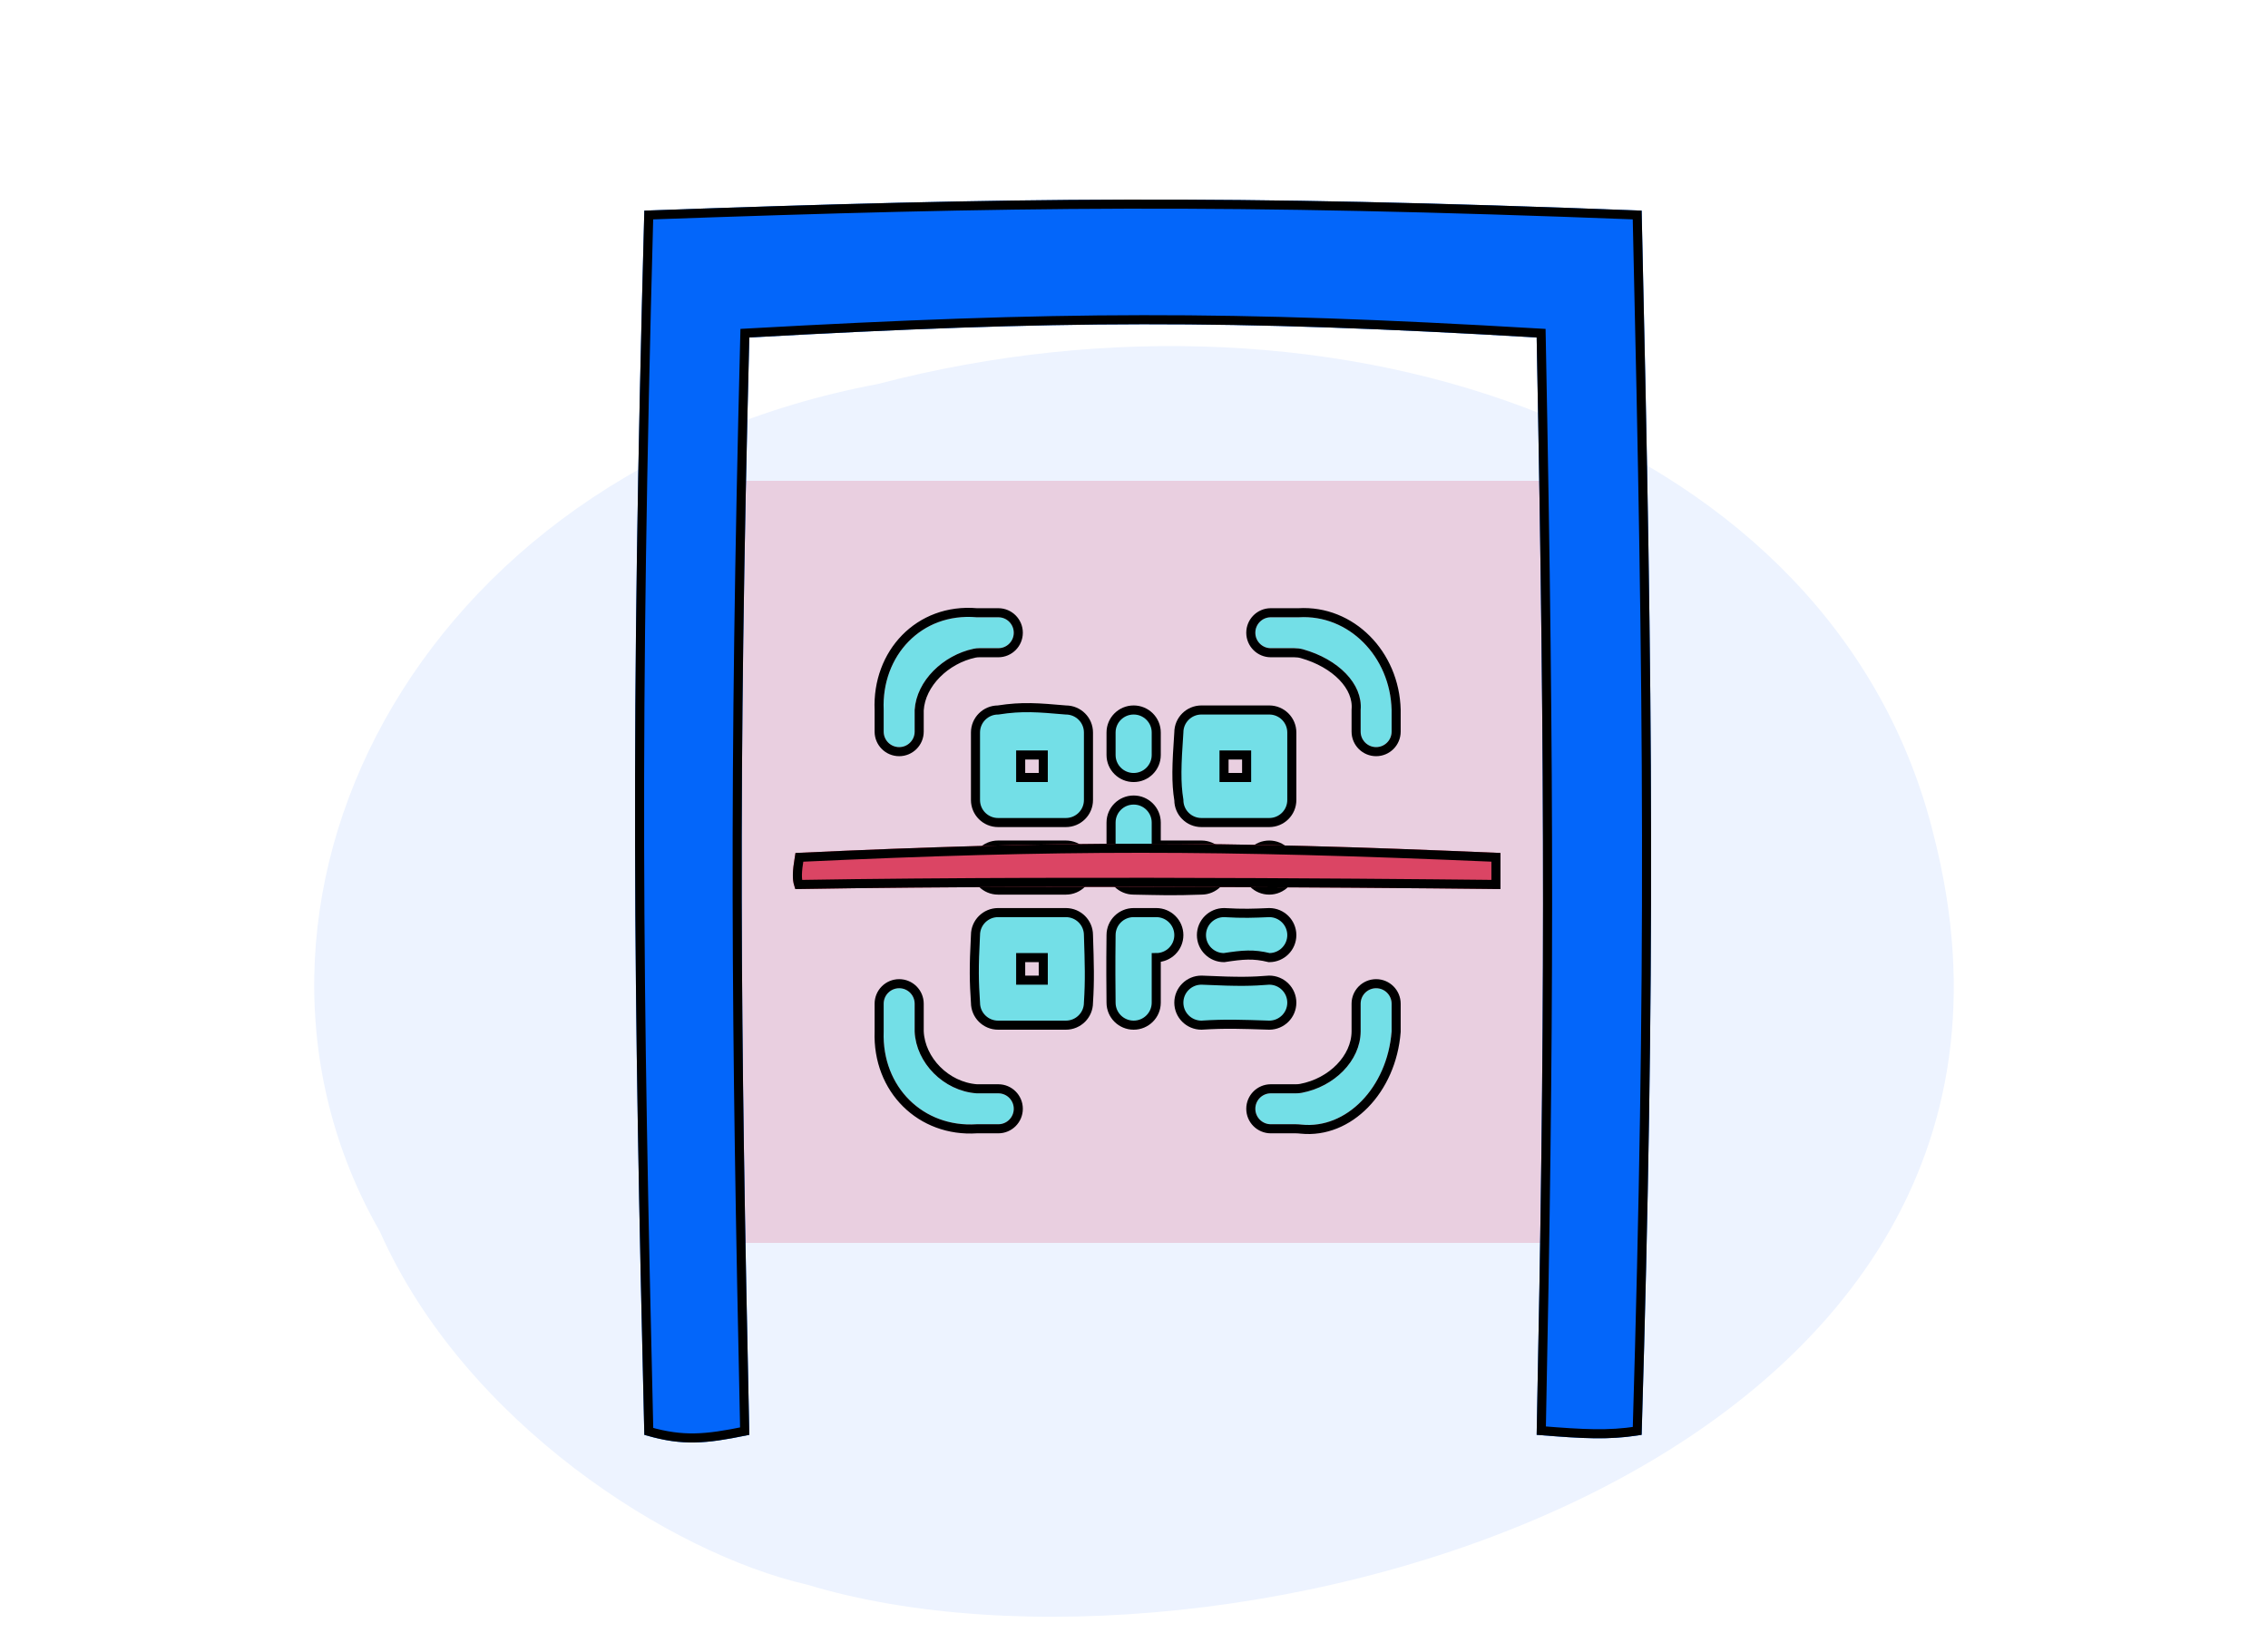 <svg width="250" height="180" viewBox="0 0 250 180" fill="none" xmlns="http://www.w3.org/2000/svg">
<path d="M96.741 42.333C45.265 52.017 21.565 100.351 41.881 135.763C51.231 156.833 73.971 171.243 88.981 174.673C134.282 188.387 231.084 162.499 213.181 92.183C202.396 47.979 147.716 29.007 96.741 42.333Z" fill="#EDF3FF"/>
<g filter="url(#filter0_d_928_13529)">
<rect x="79.397" y="49" width="95" height="84" fill="#DB4564" fill-opacity="0.2" shape-rendering="crispEdges"/>
</g>
<g filter="url(#filter1_d_928_13529)">
<path fill-rule="evenodd" clip-rule="evenodd" d="M107.527 76.74C107.527 75.37 108.642 74.259 110.017 74.259C112.707 73.84 114.428 73.997 117.489 74.259C118.865 74.259 119.98 75.37 119.98 76.74V84.185C119.98 85.555 118.865 86.666 117.489 86.666H110.017C108.642 86.666 107.527 85.555 107.527 84.185V76.74ZM112.508 81.703V79.222H114.999V81.703H112.508Z" fill="#73DFE7"/>
<path fill-rule="evenodd" clip-rule="evenodd" d="M107.527 99.074C107.527 97.703 108.642 96.592 110.017 96.592H117.489C118.865 96.592 119.98 97.703 119.98 99.074C120.082 102.267 120.139 104.053 119.98 106.518C119.98 107.889 118.865 109 117.489 109H110.017C108.642 109 107.527 107.889 107.527 106.518C107.373 104.244 107.334 102.69 107.527 99.074ZM112.508 104.037V101.555H114.999V104.037H112.508Z" fill="#73DFE7"/>
<path fill-rule="evenodd" clip-rule="evenodd" d="M132.434 74.259C131.058 74.259 129.943 75.37 129.943 76.74C129.689 80.4 129.631 82.242 129.943 84.185C129.943 85.555 131.058 86.666 132.434 86.666H139.906C141.281 86.666 142.396 85.555 142.396 84.185V76.74C142.396 75.37 141.281 74.259 139.906 74.259H132.434ZM134.924 79.222V81.703H137.415V79.222H134.924Z" fill="#73DFE7"/>
<path d="M127.452 76.74C127.452 75.37 126.337 74.259 124.962 74.259C123.586 74.259 122.471 75.37 122.471 76.74V79.222C122.471 80.592 123.586 81.703 124.962 81.703C126.337 81.703 127.452 80.592 127.452 79.222V76.74Z" fill="#73DFE7"/>
<path d="M124.962 84.185C126.337 84.185 127.452 85.296 127.452 86.666V89.148H132.434C133.809 89.148 134.924 90.259 134.924 91.629C134.924 93 133.809 94.111 132.434 94.111C129.197 94.231 127.748 94.161 124.962 94.111C123.586 94.111 122.471 93 122.471 91.629V86.666C122.471 85.296 123.586 84.185 124.962 84.185Z" fill="#73DFE7"/>
<path d="M139.906 89.148C138.53 89.148 137.415 90.259 137.415 91.629C137.415 93 138.53 94.111 139.906 94.111C141.281 94.111 142.396 93 142.396 91.629C142.396 90.259 141.281 89.148 139.906 89.148Z" fill="#73DFE7"/>
<path d="M122.471 99.074C122.471 97.703 123.586 96.592 124.962 96.592H127.452C128.828 96.592 129.943 97.703 129.943 99.074C129.943 100.444 128.828 101.555 127.452 101.555V106.518C127.452 107.889 126.337 109 124.962 109C123.586 109 122.471 107.889 122.471 106.518C122.454 104.429 122.428 102.832 122.471 99.074Z" fill="#73DFE7"/>
<path d="M117.489 94.111C118.865 94.111 119.98 93 119.98 91.629C119.98 90.259 118.865 89.148 117.489 89.148H110.017C108.642 89.148 107.527 90.259 107.527 91.629C107.527 93 108.642 94.111 110.017 94.111H117.489Z" fill="#73DFE7"/>
<path d="M142.396 99.074C142.396 100.444 141.281 101.555 139.906 101.555C138.161 101.13 137.018 101.232 134.924 101.555C133.549 101.555 132.434 100.444 132.434 99.074C132.434 97.703 133.549 96.592 134.924 96.592C137.106 96.716 138.103 96.667 139.906 96.592C141.281 96.592 142.396 97.703 142.396 99.074Z" fill="#73DFE7"/>
<path d="M139.906 109C141.281 109 142.396 107.889 142.396 106.518C142.396 105.148 141.281 104.037 139.906 104.037C138.026 104.182 136.773 104.237 132.434 104.037C131.058 104.037 129.943 105.148 129.943 106.518C129.943 107.889 131.058 109 132.434 109C135.108 108.828 136.848 108.901 139.906 109Z" fill="#73DFE7"/>
<path fill-rule="evenodd" clip-rule="evenodd" d="M107.527 76.74C107.527 75.37 108.642 74.259 110.017 74.259C112.707 73.84 114.428 73.997 117.489 74.259C118.865 74.259 119.98 75.37 119.98 76.74V84.185C119.98 85.555 118.865 86.666 117.489 86.666H110.017C108.642 86.666 107.527 85.555 107.527 84.185V76.74ZM112.508 81.703V79.222H114.999V81.703H112.508Z" stroke="black" stroke-linecap="round"/>
<path fill-rule="evenodd" clip-rule="evenodd" d="M107.527 99.074C107.527 97.703 108.642 96.592 110.017 96.592H117.489C118.865 96.592 119.98 97.703 119.98 99.074C120.082 102.267 120.139 104.053 119.98 106.518C119.98 107.889 118.865 109 117.489 109H110.017C108.642 109 107.527 107.889 107.527 106.518C107.373 104.244 107.334 102.69 107.527 99.074ZM112.508 104.037V101.555H114.999V104.037H112.508Z" stroke="black" stroke-linecap="round"/>
<path fill-rule="evenodd" clip-rule="evenodd" d="M132.434 74.259C131.058 74.259 129.943 75.37 129.943 76.74C129.689 80.4 129.631 82.242 129.943 84.185C129.943 85.555 131.058 86.666 132.434 86.666H139.906C141.281 86.666 142.396 85.555 142.396 84.185V76.74C142.396 75.37 141.281 74.259 139.906 74.259H132.434ZM134.924 79.222V81.703H137.415V79.222H134.924Z" stroke="black" stroke-linecap="round"/>
<path d="M127.452 76.74C127.452 75.37 126.337 74.259 124.962 74.259C123.586 74.259 122.471 75.37 122.471 76.74V79.222C122.471 80.592 123.586 81.703 124.962 81.703C126.337 81.703 127.452 80.592 127.452 79.222V76.74Z" stroke="black" stroke-linecap="round"/>
<path d="M124.962 84.185C126.337 84.185 127.452 85.296 127.452 86.666V89.148H132.434C133.809 89.148 134.924 90.259 134.924 91.629C134.924 93 133.809 94.111 132.434 94.111C129.197 94.231 127.748 94.161 124.962 94.111C123.586 94.111 122.471 93 122.471 91.629V86.666C122.471 85.296 123.586 84.185 124.962 84.185Z" stroke="black" stroke-linecap="round"/>
<path d="M139.906 89.148C138.53 89.148 137.415 90.259 137.415 91.629C137.415 93 138.53 94.111 139.906 94.111C141.281 94.111 142.396 93 142.396 91.629C142.396 90.259 141.281 89.148 139.906 89.148Z" stroke="black" stroke-linecap="round"/>
<path d="M122.471 99.074C122.471 97.703 123.586 96.592 124.962 96.592H127.452C128.828 96.592 129.943 97.703 129.943 99.074C129.943 100.444 128.828 101.555 127.452 101.555V106.518C127.452 107.889 126.337 109 124.962 109C123.586 109 122.471 107.889 122.471 106.518C122.454 104.429 122.428 102.832 122.471 99.074Z" stroke="black" stroke-linecap="round"/>
<path d="M117.489 94.111C118.865 94.111 119.98 93 119.98 91.629C119.98 90.259 118.865 89.148 117.489 89.148H110.017C108.642 89.148 107.527 90.259 107.527 91.629C107.527 93 108.642 94.111 110.017 94.111H117.489Z" stroke="black" stroke-linecap="round"/>
<path d="M142.396 99.074C142.396 100.444 141.281 101.555 139.906 101.555C138.161 101.13 137.018 101.232 134.924 101.555C133.549 101.555 132.434 100.444 132.434 99.074C132.434 97.703 133.549 96.592 134.924 96.592C137.106 96.716 138.103 96.667 139.906 96.592C141.281 96.592 142.396 97.703 142.396 99.074Z" stroke="black" stroke-linecap="round"/>
<path d="M139.906 109C141.281 109 142.396 107.889 142.396 106.518C142.396 105.148 141.281 104.037 139.906 104.037C138.026 104.182 136.773 104.237 132.434 104.037C131.058 104.037 129.943 105.148 129.943 106.518C129.943 107.889 131.058 109 132.434 109C135.108 108.828 136.848 108.901 139.906 109Z" stroke="black" stroke-linecap="round"/>
</g>
<g filter="url(#filter2_d_928_13529)">
<path d="M87.686 90.019C116.951 88.66 133.968 88.66 165.396 90.019V94C165.396 94 120.229 93.444 87.686 94C87.317 93.142 87.283 92.305 87.686 90.019Z" fill="#DB4564"/>
<path d="M88.03 93.494C87.845 92.902 87.835 92.17 88.111 90.5C116.966 89.167 133.93 89.167 164.896 90.498V93.494L164.887 93.494C164.548 93.49 164.047 93.484 163.398 93.477C162.099 93.463 160.207 93.444 157.835 93.422C153.092 93.378 146.428 93.326 138.747 93.291C123.497 93.222 104.235 93.222 88.03 93.494Z" stroke="black"/>
</g>
<g filter="url(#filter3_d_928_13529)">
<path d="M107.65 64.04H110.043C110.984 64.04 111.746 64.803 111.746 65.744V65.744C111.746 66.685 110.984 67.448 110.043 67.448H107.97C107.757 67.448 107.543 67.464 107.335 67.508C103.954 68.223 101.012 71.052 100.822 74.263V76.644C100.822 77.587 100.057 78.352 99.115 78.352V78.352C98.172 78.352 97.408 77.587 97.408 76.644V74.263C97.142 68.266 101.595 63.51 107.65 64.04Z" fill="#73DFE7"/>
<path d="M99.115 104.929C98.172 104.929 97.408 105.693 97.408 106.636V109.699C97.183 115.84 101.807 120.314 107.65 119.922H110.043C110.984 119.922 111.746 119.159 111.746 118.218V118.218C111.746 117.277 110.984 116.514 110.043 116.514H107.65C104.007 116.251 100.969 113.145 100.822 109.699V106.636C100.822 105.693 100.057 104.929 99.115 104.929V104.929Z" fill="#73DFE7"/>
<path d="M151.69 104.929C150.747 104.929 149.983 105.693 149.983 106.636V109.699C149.962 112.928 147.074 115.784 143.481 116.459C143.264 116.5 143.044 116.514 142.824 116.514H140.079C139.138 116.514 138.375 117.277 138.375 118.218V118.218C138.375 119.159 139.138 119.922 140.079 119.922H142.827C143.045 119.922 143.263 119.94 143.48 119.962C148.365 120.462 152.91 115.941 153.396 109.699V106.636C153.396 105.693 152.632 104.929 151.69 104.929V104.929Z" fill="#73DFE7"/>
<path d="M151.69 78.352C152.632 78.352 153.396 77.587 153.396 76.644V74.263C153.257 68.346 148.64 63.706 143.155 64.04H140.079C139.138 64.04 138.375 64.803 138.375 65.744V65.744C138.375 66.685 139.138 67.448 140.079 67.448H142.649C142.985 67.448 143.321 67.484 143.645 67.576C147.507 68.663 150.235 71.374 149.983 74.263V76.644C149.983 77.587 150.747 78.352 151.69 78.352V78.352Z" fill="#73DFE7"/>
<path d="M153.895 109.738C153.896 109.725 153.896 109.712 153.896 109.699V106.636C153.896 105.417 152.908 104.429 151.69 104.429C150.471 104.429 149.483 105.417 149.483 106.636V109.698C149.462 112.623 146.815 115.324 143.388 115.968C143.211 116.001 143.023 116.014 142.824 116.014H140.079C138.862 116.014 137.875 117.001 137.875 118.218C137.875 119.435 138.862 120.422 140.079 120.422H142.827C143.019 120.422 143.216 120.438 143.429 120.46C148.684 120.997 153.395 116.159 153.895 109.738ZM153.896 74.263H153.897L153.896 74.251C153.751 68.097 148.941 63.196 143.14 63.54H140.079C138.862 63.54 137.875 64.527 137.875 65.744C137.875 66.961 138.862 67.948 140.079 67.948H142.649C142.949 67.948 143.239 67.981 143.509 68.057C145.37 68.581 146.935 69.49 147.997 70.591C149.058 71.691 149.595 72.955 149.484 74.219C149.483 74.234 149.483 74.248 149.483 74.263V76.644C149.483 77.863 150.471 78.852 151.69 78.852C152.908 78.852 153.896 77.863 153.896 76.644V74.263ZM110.043 63.54H107.671C101.3 62.995 96.636 68.02 96.908 74.273V76.644C96.908 77.863 97.896 78.852 99.115 78.852C100.334 78.852 101.322 77.863 101.322 76.644V74.278C101.504 71.352 104.225 68.677 107.438 67.997C107.604 67.962 107.781 67.948 107.97 67.948H110.043C111.26 67.948 112.246 66.961 112.246 65.744C112.246 64.527 111.26 63.54 110.043 63.54ZM96.908 106.636V109.69C96.678 116.107 101.529 120.825 107.666 120.422H110.043C111.26 120.422 112.246 119.435 112.246 118.218C112.246 117.001 111.26 116.014 110.043 116.014H107.668C104.28 115.76 101.463 112.86 101.322 109.689V106.636C101.322 105.417 100.334 104.429 99.115 104.429C97.896 104.429 96.908 105.417 96.908 106.636Z" stroke="black" stroke-linejoin="round"/>
</g>
<g filter="url(#filter4_d_928_13529)">
<path d="M180.956 19.217C135.196 17.438 111.631 17.759 71.024 19.217C69.489 75.809 69.84 104.483 71.024 154.156C75.248 155.416 77.849 155.138 82.596 154.156C81.616 108.578 81.347 82.539 82.596 33.2C116.484 31.314 135.497 31.196 169.385 33.2C170.356 83.227 170.29 109.619 169.385 154.156C174.564 154.575 177.383 154.75 180.956 154.156C182.47 103.287 182.22 73.742 180.956 19.217Z" fill="#0366FA"/>
<path d="M82.568 32.701L82.108 32.727L82.096 33.188C80.851 82.385 81.114 108.425 82.087 153.75C77.765 154.629 75.303 154.853 71.515 153.779C70.341 104.473 69.995 75.832 71.511 19.7C111.682 18.261 135.206 17.947 180.467 19.698C181.718 73.77 181.965 103.269 180.469 153.728C177.256 154.215 174.581 154.071 169.894 153.696C170.79 109.436 170.852 83.047 169.885 33.191L169.876 32.728L169.414 32.701C135.505 30.695 116.473 30.814 82.568 32.701Z" stroke="black"/>
</g>
<defs>
<filter id="filter0_d_928_13529" x="75.397" y="49" width="103" height="92" filterUnits="userSpaceOnUse" color-interpolation-filters="sRGB">
<feFlood flood-opacity="0" result="BackgroundImageFix"/>
<feColorMatrix in="SourceAlpha" type="matrix" values="0 0 0 0 0 0 0 0 0 0 0 0 0 0 0 0 0 0 127 0" result="hardAlpha"/>
<feOffset dy="4"/>
<feGaussianBlur stdDeviation="2"/>
<feComposite in2="hardAlpha" operator="out"/>
<feColorMatrix type="matrix" values="0 0 0 0 0 0 0 0 0 0 0 0 0 0 0 0 0 0 0.25 0"/>
<feBlend mode="normal" in2="BackgroundImageFix" result="effect1_dropShadow_928_13529"/>
<feBlend mode="normal" in="SourceGraphic" in2="effect1_dropShadow_928_13529" result="shape"/>
</filter>
<filter id="filter1_d_928_13529" x="102.896" y="73.5" width="44" height="44" filterUnits="userSpaceOnUse" color-interpolation-filters="sRGB">
<feFlood flood-opacity="0" result="BackgroundImageFix"/>
<feColorMatrix in="SourceAlpha" type="matrix" values="0 0 0 0 0 0 0 0 0 0 0 0 0 0 0 0 0 0 127 0" result="hardAlpha"/>
<feOffset dy="4"/>
<feGaussianBlur stdDeviation="2"/>
<feComposite in2="hardAlpha" operator="out"/>
<feColorMatrix type="matrix" values="0 0 0 0 0 0 0 0 0 0 0 0 0 0 0 0 0 0 0.25 0"/>
<feBlend mode="normal" in2="BackgroundImageFix" result="effect1_dropShadow_928_13529"/>
<feBlend mode="normal" in="SourceGraphic" in2="effect1_dropShadow_928_13529" result="shape"/>
</filter>
<filter id="filter2_d_928_13529" x="83.397" y="89" width="86" height="13" filterUnits="userSpaceOnUse" color-interpolation-filters="sRGB">
<feFlood flood-opacity="0" result="BackgroundImageFix"/>
<feColorMatrix in="SourceAlpha" type="matrix" values="0 0 0 0 0 0 0 0 0 0 0 0 0 0 0 0 0 0 127 0" result="hardAlpha"/>
<feOffset dy="4"/>
<feGaussianBlur stdDeviation="2"/>
<feComposite in2="hardAlpha" operator="out"/>
<feColorMatrix type="matrix" values="0 0 0 0 0 0 0 0 0 0 0 0 0 0 0 0 0 0 0.25 0"/>
<feBlend mode="normal" in2="BackgroundImageFix" result="effect1_dropShadow_928_13529"/>
<feBlend mode="normal" in="SourceGraphic" in2="effect1_dropShadow_928_13529" result="shape"/>
</filter>
<filter id="filter3_d_928_13529" x="92.397" y="63" width="66" height="66.001" filterUnits="userSpaceOnUse" color-interpolation-filters="sRGB">
<feFlood flood-opacity="0" result="BackgroundImageFix"/>
<feColorMatrix in="SourceAlpha" type="matrix" values="0 0 0 0 0 0 0 0 0 0 0 0 0 0 0 0 0 0 127 0" result="hardAlpha"/>
<feOffset dy="4"/>
<feGaussianBlur stdDeviation="2"/>
<feComposite in2="hardAlpha" operator="out"/>
<feColorMatrix type="matrix" values="0 0 0 0 0 0 0 0 0 0 0 0 0 0 0 0 0 0 0.25 0"/>
<feBlend mode="normal" in2="BackgroundImageFix" result="effect1_dropShadow_928_13529"/>
<feBlend mode="normal" in="SourceGraphic" in2="effect1_dropShadow_928_13529" result="shape"/>
</filter>
<filter id="filter4_d_928_13529" x="66" y="18" width="120" height="145" filterUnits="userSpaceOnUse" color-interpolation-filters="sRGB">
<feFlood flood-opacity="0" result="BackgroundImageFix"/>
<feColorMatrix in="SourceAlpha" type="matrix" values="0 0 0 0 0 0 0 0 0 0 0 0 0 0 0 0 0 0 127 0" result="hardAlpha"/>
<feOffset dy="4"/>
<feGaussianBlur stdDeviation="2"/>
<feComposite in2="hardAlpha" operator="out"/>
<feColorMatrix type="matrix" values="0 0 0 0 0 0 0 0 0 0 0 0 0 0 0 0 0 0 0.25 0"/>
<feBlend mode="normal" in2="BackgroundImageFix" result="effect1_dropShadow_928_13529"/>
<feBlend mode="normal" in="SourceGraphic" in2="effect1_dropShadow_928_13529" result="shape"/>
</filter>
</defs>
</svg>
